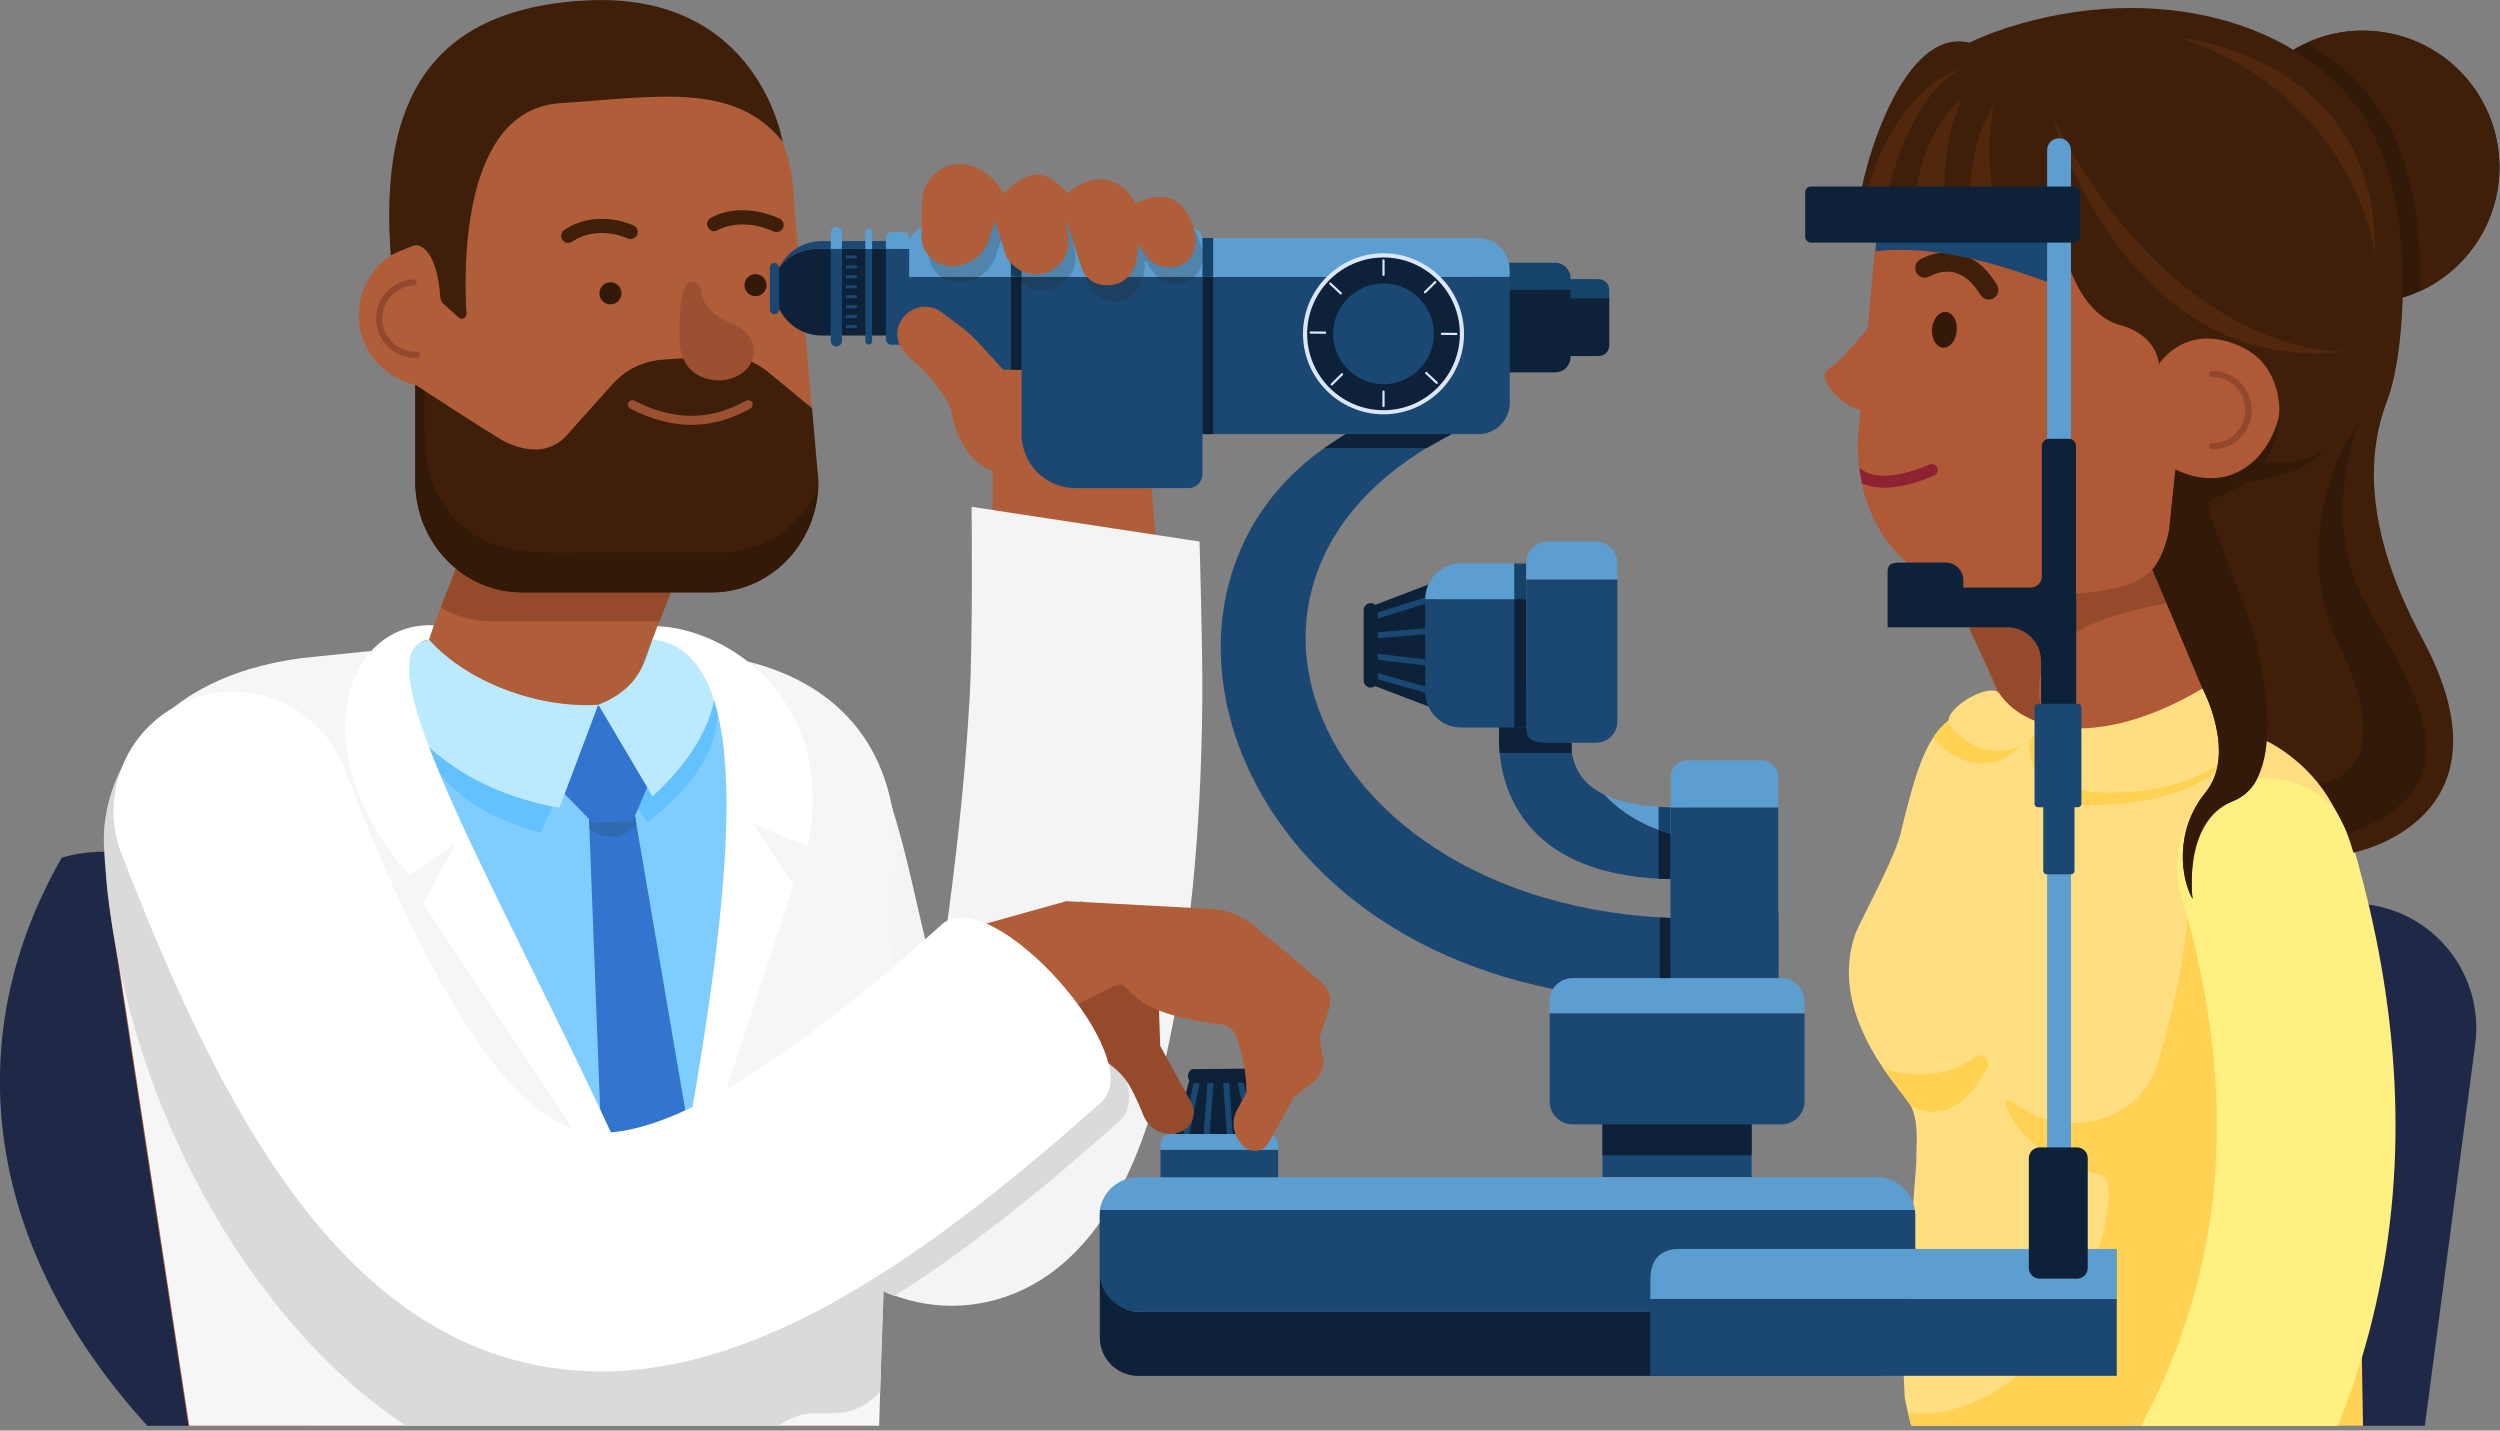 <svg width="367" height="210" viewBox="0 0 367 210" fill="none" xmlns="http://www.w3.org/2000/svg">
<rect x="0" y="0" width="367" height="210" fill="#808080" stroke="none"/>
<g clip-path="url(#clip0_530_1468)">
<path d="M319.05 209.31H355.97L363.36 153.32C364.68 143.34 357.69 134.17 347.73 132.8C347.69 132.8 347.65 132.79 347.61 132.78C346.94 132.69 346.27 132.64 345.62 132.63C343.77 132.59 341.97 132.82 340.26 133.31C334.63 134.9 329.99 139.14 327.98 144.78C327.56 145.97 327.25 147.23 327.08 148.54L325.38 161.4L321.19 193.14L319.06 209.31H319.05Z" fill="#1F2847"/>
<path d="M279.76 161.18C273.63 153.88 269.38 145.37 272.43 136.92C272.96 135.44 278.53 125.34 279.1 121.92C281.83 110.88 283.68 104.28 291.59 103.93L294.16 103.87C295.93 107.41 302.14 110.49 307.37 113.26C327.56 113.7 324.11 105.95 329.36 107.33C335.42 108.92 340.18 113.76 343.15 119.07L343.21 209.31H280.57C280.35 208.54 279.75 205.95 279.61 205.15L279.27 197.6L281.3 170.89C281.3 167.53 281.9 163.75 279.75 161.19L279.76 161.18Z" fill="#FFDE82"/>
<path d="M280.13 207.51C280.26 208.06 280.39 208.6 280.58 209.31H346.89L346.72 199.34L345.61 134.68L321.11 134.7C321.11 134.7 321 136.02 320.92 136.73C320.4 141.56 319.21 147.97 316.72 156.16C315.91 158.84 314.31 160.94 312.27 162.4C307.56 165.79 300.51 165.78 295.46 161.78C292.95 159.79 295.26 168.32 305.63 171.72C306.48 172 307.39 172.25 308.36 172.45C313.1 173.44 303.69 208.75 280.12 207.5L280.13 207.51Z" fill="#FFD253"/>
<path d="M311.59 73.06L285.81 83.8L301.86 122.35L327.95 111.48L311.59 73.06Z" fill="#AF5936"/>
<path d="M325.82 101.68C316.72 112.3 292.2 106.35 292.84 101.4L284.56 109.4L293.64 131.96L327.95 126.38L330.8 109.56L325.83 101.68H325.82Z" fill="#FFDE82"/>
<path d="M290.43 103.29C290.43 103.29 286.05 104.68 283.8 108.28C287.06 112.48 292.48 113.25 295.8 110.27L297.2 108.65C297.81 108.11 297.99 109 297.99 109C297.58 113.29 300.95 118.13 305.26 118.2C323.89 118.51 328 110.41 328 110.41L328.26 109.61L321.44 102.83C321.44 102.83 311.81 109.3 300.14 106.44C295.29 105.25 290.42 103.29 290.42 103.29H290.43Z" fill="#FFD253"/>
<path d="M314.3 209.31H343.22C344.54 206.03 345.71 202.7 346.72 199.34C352.95 178.61 353.3 156.39 347.72 132.8C347.25 130.79 346.73 128.77 346.17 126.74C345.89 125.71 345.59 124.68 345.29 123.65C344.97 122.57 344.53 121.57 343.98 120.65C343.69 120.16 343.37 119.7 343.03 119.27C341.37 117.16 339.1 115.61 336.56 114.83C334.47 114.19 332.21 114.06 329.95 114.54C329.62 114.61 329.3 114.69 328.97 114.79C324.95 115.98 321.92 118.93 320.49 122.55C319.85 124.18 319.52 125.94 319.57 127.74C319.6 128.86 319.78 129.99 320.11 131.11C320.47 132.31 320.8 133.51 321.12 134.7C321.5 136.1 321.85 137.49 322.18 138.87C322.78 141.39 323.3 143.88 323.73 146.35C324.64 151.49 325.18 156.5 325.37 161.4C325.8 172.48 324.4 183 321.18 193.14C321.11 193.38 321.03 193.62 320.95 193.86C319.22 199.14 317.01 204.29 314.3 209.32V209.31Z" fill="#FFF082"/>
<path d="M289.96 155.15C286.08 157.94 281.56 158.36 276.51 156.89L280.55 162.4C285.28 164.61 288.87 162.13 291.74 156.71C292.34 155.58 290.99 154.4 289.96 155.14V155.15Z" fill="#FFD253"/>
<path d="M292.83 101.4C290.52 100.94 284.83 104.6 286.28 106.48C289.54 110.68 294.87 111.36 298.2 108.38L299.6 106.76C300.21 106.22 300.39 107.11 300.39 107.11C299.98 111.4 303.35 116.12 307.66 116.31C317.78 116.74 324.78 114.05 330.4 108.52C330.61 108.31 330.71 108.01 330.66 107.72C330.2 105 326.98 101.16 323.84 100.94C323.66 100.93 323.49 100.98 323.33 101.07C309.29 109.41 297.98 108.07 293.58 101.89C293.39 101.63 293.14 101.46 292.82 101.4H292.83Z" fill="#FFDE82"/>
<path d="M326.4 49.76C324.6 49.4 322.82 49.53 321.19 50.06L321.92 42.56C323.07 29.62 313.52 18.2 300.58 17.05C295.89 16.63 291.41 17.63 287.53 19.67C281.24 22.99 276.57 29.1 275.32 36.51C275.22 37.13 275.13 37.75 275.07 38.38L274.19 48.25C272.86 49.81 269.51 53.68 269.2 53.6C269.2 53.6 267.44 54.6 267.89 55.59C268.89 57.81 270.67 59.5 272.97 60.1C273.02 60.11 273.08 60.12 273.13 60.14L272.84 63.34C272.66 65.32 270.58 86.33 297.2 89.4L302.49 89.87C310.67 90.6 317.89 84.56 318.62 76.38L319.34 68.94C320.25 69.44 321.24 69.81 322.31 70.03C327.9 71.15 333.35 67.53 334.47 61.93C335.59 56.34 331.97 50.89 326.37 49.77L326.4 49.76Z" fill="#AF5936"/>
<path d="M318.03 88.54C302.06 91.64 297.15 96.24 300.16 106.28C297.34 105.45 295.1 104.03 293.59 101.89L286.47 86.67C298.46 87.54 311.93 88.13 315.98 83.62L318.03 88.54Z" fill="#964A2C"/>
<path d="M283.24 68.19C283.68 68 284.2 68.21 284.39 68.65C284.58 69.09 284.37 69.61 283.93 69.8C281.13 71 278.7 71.6 276.64 71.6C275.42 71.6 274.32 71.39 273.35 70.96C273.19 70.23 273.07 69.48 272.97 68.72C274.66 70.01 277.6 70.59 283.24 68.19Z" fill="#8D2232"/>
<path d="M283.63 48.25C283.5 49.7 284.21 50.95 285.21 51.03C286.21 51.12 287.12 50.02 287.25 48.57C287.38 47.12 286.67 45.87 285.67 45.79C284.67 45.7 283.76 46.8 283.63 48.25Z" fill="#331908"/>
<path d="M291.94 43.97C291.46 43.97 290.99 43.72 290.72 43.28C289.62 41.45 288.32 40.35 286.87 40C284.97 39.55 283.34 40.53 283.33 40.54C282.67 40.96 281.79 40.76 281.37 40.1C280.95 39.44 281.15 38.56 281.81 38.14C281.92 38.07 284.44 36.5 287.53 37.24C289.75 37.77 291.65 39.31 293.16 41.82C293.56 42.49 293.35 43.37 292.67 43.77C292.44 43.91 292.19 43.97 291.94 43.97Z" fill="#3F1F09"/>
<path d="M324.76 65.97C324.5 65.97 324.3 65.76 324.3 65.51C324.3 65.26 324.51 65.05 324.76 65.05C327.44 65.05 329.61 62.87 329.61 60.2C329.61 57.53 327.43 55.35 324.76 55.35C324.5 55.35 324.3 55.14 324.3 54.89C324.3 54.64 324.51 54.43 324.76 54.43C327.95 54.43 330.54 57.02 330.54 60.21C330.54 63.4 327.95 65.99 324.76 65.99V65.97Z" fill="#93482E"/>
<path d="M366.37 29.146C368.912 18.375 362.241 7.581 351.469 5.039C340.697 2.496 329.904 9.168 327.361 19.94C324.819 30.711 331.49 41.505 342.262 44.047C353.034 46.59 363.827 39.918 366.37 29.146Z" fill="#331908"/>
<path d="M349.47 16.28C354.1 23.3 355.49 33.76 355.31 42.72C362.17 39.54 366.92 32.59 366.92 24.54C366.92 13.47 357.95 4.5 346.88 4.5C343.94 4.5 341.15 5.13 338.64 6.27C343.02 8.8 346.74 12.15 349.47 16.28Z" fill="#3F1F09"/>
<path d="M355.6 93.74C346.54 76.93 347.75 65.79 350.47 58.72C353.18 51.65 354.91 29.12 346.88 16.96C336.89 1.82 313.66 -2.83 292.69 4.75C291.43 5.21 290.25 5.71 289.15 6.26C279.16 3.85 273.95 24.89 273.95 24.89C272.56 29.91 272.75 33.77 272.75 33.77C272.75 33.77 282 35.41 285.16 35.15C288.32 34.89 289.41 29.51 292.69 29.7C292.69 29.7 295.62 39.54 303.72 38.98C303.72 38.98 305.76 46.24 311.26 47.73C316.75 49.22 316.94 53.45 316.94 53.45C316.94 53.45 320.78 47.25 328.74 50.78C335.3 53.62 334.59 60.97 334.59 60.97C334.59 60.97 334.04 68.44 326.22 70.07C326.22 70.07 322.72 70.86 319.36 68.94L318.43 77.88C318.43 77.88 317.8 81.48 315.98 83.63L323.34 101.08C323.34 101.08 328.44 110.63 323.76 116.36C319.09 122.1 320.22 129.08 321.87 131.97C321.87 131.97 320.4 120.75 327.63 117.68C332.98 115.41 331.97 110.55 331.81 108.37C331.81 108.37 341.79 111.99 345.48 125.17C345.48 125.17 369.99 120.45 355.59 93.75L355.6 93.74Z" fill="#3F1F09"/>
<path d="M346.32 61.99C346.32 61.99 340.57 75.75 346.89 87.76C353.21 99.77 365.22 115.03 344.69 122.35C344.69 122.35 341.83 116.65 340.38 115.07C340.38 115.07 353.02 114.3 343.17 94.3C336.93 81.64 342.41 66.67 346.33 61.99H346.32Z" fill="#331908"/>
<path d="M301.27 17.11C301.27 17.11 312.03 55.52 344.49 51.6C344.49 51.6 320.11 53.43 301.27 17.11Z" fill="#51280D"/>
<path d="M319.85 5.49C319.85 5.49 349.41 8.27 348.65 37.69C348.65 37.69 346.25 14.33 319.85 5.49Z" fill="#51280D"/>
<path d="M287.96 10.07C287.96 10.07 276.64 12.53 272.76 33.75L275.84 34.25C275.84 34.25 278.59 14.76 287.97 10.07H287.96Z" fill="#51280D"/>
<path d="M287.96 14.53C287.96 14.53 280.57 19.83 280.77 34.91L283.61 35.14C283.61 35.14 285.69 35.51 286.78 34.49C286.78 34.49 283.18 26.01 287.95 14.53H287.96Z" fill="#51280D"/>
<path d="M292.69 29.68C292.69 29.68 291.27 22.34 292.69 15.52C292.69 15.52 288.68 20.57 289.19 31.85C289.19 31.85 289.93 30.91 290.92 30.17C291.7 29.59 292.69 29.68 292.69 29.68Z" fill="#51280D"/>
<path d="M341.44 65.97C341.44 65.97 337.31 68.84 332.41 67.78C333.68 65.91 334.64 63.44 334.73 60.19C334.73 60.19 333.88 67.39 327.37 69.79C327.37 69.79 323.93 71.16 319.36 68.93L318.43 77.87C318.43 77.87 317.8 81.47 315.98 83.62L323.34 101.07C323.34 101.07 328.44 110.62 323.76 116.35C319.09 122.09 320.22 129.07 321.87 131.96C321.87 131.96 320.24 120.32 327.63 117.67C337.15 114.25 330.78 92.57 330.78 92.57C330.78 92.57 330.81 92.61 330.86 92.68L324.34 75.37C324.18 74.9 323.88 73.57 325.33 73.06C326.09 72.79 327.88 72.11 329.69 70.67C329.69 70.67 337.35 70.42 341.42 65.97H341.44Z" fill="#331908"/>
<path d="M21.63 209.31H45.33L43.66 196.67L36.28 140.74C34.96 130.72 25.76 123.67 15.74 124.99C15.72 124.99 15.7 124.99 15.67 124.99C15.61 124.99 15.59 125.09 15.53 125.1C15.53 125.1 15.48 125.02 15.47 125.02C15.44 125.02 15.41 125.03 15.38 125.03C13.02 125.03 10.93 125.34 9.06 125.92C-6.52 153.12 -1.84 183.56 21.62 209.29L21.63 209.31Z" fill="#1F2847"/>
<path d="M172.64 37.18C172.87 50.55 173.69 61.32 168.76 68.09L170.37 86.94L145.71 77.44V65.18C138.08 55.35 135.99 45.38 138.41 35.3C150.2 27.29 161.52 30.1 172.64 37.16V37.18Z" fill="#B05E39"/>
<path d="M139.72 191.69C140.58 191.69 141.44 191.64 142.3 191.55C148.31 190.9 156.86 187.72 163.5 176.31C166.97 170.34 169.65 162.63 171.68 152.75C174.57 138.72 176.31 123.12 176.5 102.89C176.57 95.72 176.09 79.5 176.09 79.5L142.63 74.4C142.63 74.4 142.84 93.75 142.33 102.67C141.58 115.8 140.14 127.59 138.86 136.9C138.47 139.71 138.06 142.19 137.64 144.37C134.68 136.63 131.73 111.62 124.15 106.02L93.67 113.61C97.6 135.7 102.74 153.43 108.97 166.32C112.46 173.55 116.2 179.06 120.39 183.16C126.07 188.72 132.85 191.69 139.73 191.69H139.72Z" fill="#F4F4F4"/>
<path d="M163.33 153.79H161.94C163.34 157.16 163.51 160.11 161.65 161.77C149.74 172.44 139.13 180.74 129.52 186.89V189.49C130 189.72 130.63 190 131.29 190.25C141.16 184.05 152.08 175.55 164.39 164.52C166.73 162.42 165.84 158.25 163.32 153.8L163.33 153.79Z" fill="#DADADA"/>
<path d="M110.22 97.46C110.13 97.42 103.5 97.4 94.38 97.38L106.96 65.23L78.43 54.07L61.49 97.38C50.26 97.39 41.44 97.42 41.12 97.46C41.12 97.46 41.12 97.46 41.11 97.46C34.05 98.34 27.85 101.84 23.32 106.96C19.02 111.82 16.23 118.13 15.68 125C15.58 126.25 15.55 127.51 15.6 128.8C15.65 129.98 15.76 131.17 15.94 132.36L27.66 209.31H128.33L129.73 126.31C129.17 105.15 110.22 97.46 110.22 97.46Z" fill="#B05E39"/>
<path d="M101.69 209.31H98.53C95.05 202.79 89.71 192.68 83.67 181.14C65.25 145.96 40.26 97.55 41.1 97.46C41.1 97.46 41.1 97.46 41.11 97.46C42.08 97.39 43.01 97.32 43.91 97.25C48.02 96.93 51.31 96.58 53.92 96.25C54.18 96.22 54.43 96.18 54.68 96.15C55.68 96.02 56.58 95.89 57.37 95.76C58.81 95.53 59.93 95.32 60.78 95.14C61.58 94.97 62.14 94.82 62.52 94.72C62.96 94.59 63.14 94.52 63.14 94.52C64.1 95.42 65.13 96.27 66.24 97.06C72.05 101.21 79.7 103.69 87.44 103.78C87.55 103.78 87.65 103.78 87.76 103.78C87.8 103.78 87.84 103.78 87.87 103.78H87.99C88.09 103.73 88.19 103.67 88.29 103.61C90.49 102.39 92.29 100.98 93.57 99.4C94.24 98.58 94.77 97.71 95.14 96.81C95.53 95.86 95.75 94.87 95.78 93.84C95.79 93.83 95.91 93.84 96.12 93.89C96.48 93.97 97.12 94.13 97.95 94.35C99.35 94.72 101.28 95.27 103.31 95.87C103.31 95.87 103.31 95.87 103.32 95.87C103.42 95.9 103.52 95.93 103.62 95.96H103.64C104.51 96.22 105.4 96.49 106.27 96.76C107.41 97.11 108.51 97.46 109.5 97.78C110.16 98 110.77 98.2 111.31 98.39C111.62 98.5 111.9 98.6 112.15 98.7C112.15 98.7 112.15 98.7 112.16 98.7C112.78 98.94 113.24 99.13 113.46 99.27C113.48 99.28 113.5 99.29 113.51 99.3C113.51 99.3 113.47 99.73 113.38 100.54C113.09 103.41 112.3 111.07 111.29 121.18C111.27 121.43 111.24 121.68 111.22 121.93C110.23 131.8 109.02 143.9 107.84 156.12C107.28 161.89 106.72 167.68 106.19 173.28C104.8 187.98 103.6 201.32 103.03 209.3H101.67L101.69 209.31Z" fill="#7FCDFE"/>
<path d="M103.32 95.88C107.1 104.33 106.22 112.11 95 120.71L86.14 106.95L79.4 122.24C62.45 117.65 60.45 108.08 59.24 95.53L60.96 95.26C68.57 100.9 76.78 104.72 86.13 105.12L99.22 98.21L103.32 95.88Z" fill="#63C1FF"/>
<path d="M99.08 185.7C98.99 184.99 98.89 184.28 98.8 183.56C98.8 183.5 98.78 183.44 98.78 183.37C98.73 183.01 98.68 182.64 98.64 182.28C98.57 181.7 98.49 181.12 98.41 180.54C98.29 179.64 98.18 178.73 98.06 177.82C95.07 154.86 91.64 128.5 89.73 114.11C89.48 112.22 89.26 110.54 89.06 109.09C88.81 107.2 88.61 105.73 88.47 104.74C88.43 104.43 88.39 104.17 88.36 103.96C88.34 103.83 88.32 103.72 88.31 103.63C88.28 103.46 88.27 103.36 88.26 103.33L87.84 103.46L87.42 103.57C87.42 103.57 87.44 103.68 87.46 103.79C87.48 103.93 87.51 104.13 87.55 104.39C87.56 104.48 87.58 104.58 87.59 104.68C87.71 105.56 87.9 106.93 88.14 108.72C88.26 109.62 88.39 110.61 88.54 111.71C90.36 125.4 94.07 153.87 97.24 178.2C97.42 179.58 97.6 180.96 97.77 182.31C97.81 182.64 97.86 182.97 97.9 183.3C97.9 183.3 97.9 183.35 97.91 183.38C98 184.08 98.09 184.78 98.18 185.47C98.2 185.62 98.22 185.76 98.24 185.91C98.3 186.35 98.36 186.8 98.41 187.24C98.75 189.85 99.08 192.37 99.39 194.78C100.11 200.32 100.75 205.28 101.28 209.3H102.16C101.35 203.07 100.28 194.83 99.09 185.69L99.08 185.7Z" fill="#63C1FF"/>
<path d="M95.91 93.53C94.62 96.76 94.3 100.91 87.83 103.46L95.79 116.92C103.77 109.6 106 102.61 105.02 96.42L95.91 93.53Z" fill="#BBEAFE"/>
<path d="M87.83 103.46L82.13 118.59C67.09 115.95 57.82 106.95 53.94 96.37L62.98 93.91C68.72 100.23 78.81 103.99 87.83 103.47V103.46Z" fill="#BBEAFE"/>
<path d="M86.42 118.9L88.81 181.46L99.8 201.97L103.53 180.13L93.03 118.7L86.42 118.9Z" fill="#3374CE"/>
<path d="M93.03 118.7L86.48 119.62L86.54 121.73L87.59 122.3C89.25 123.2 91.41 122.95 92.73 121.69L93.43 121.02L93.03 118.69V118.7Z" fill="#306BB2"/>
<path d="M87.83 103.46L82.9 116.55L86.98 120.77L92.89 120.53L95 115.58L87.83 103.46Z" fill="#3374CE"/>
<path d="M109.83 97.15C108.65 96.86 107.45 96.62 106.24 96.43C106.25 96.54 106.27 96.66 106.28 96.77C106.29 96.87 106.3 96.98 106.32 97.08C109.36 123.36 106.75 149.98 100.06 176.82C99.61 178.64 99.14 180.45 98.65 182.27C98.56 182.63 98.46 182.98 98.36 183.34C98.33 183.34 98.31 183.32 98.31 183.32C98.31 183.32 65.27 121.98 59.67 105.69C58.08 101.05 57.37 95.31 57.37 95.26L54.53 95.55L44.36 96.6C32.97 98.09 24.92 102.68 20.26 109.38C18.04 112.57 16.59 116.25 15.92 120.29C15.58 122.36 15.43 125.73 15.63 127.82C16.24 134.2 18.36 147.43 18.36 147.44L27.78 209.3H129.06L129.21 204.29L130.69 154.75L131.56 125.65C131.66 108.62 121.81 100.1 109.84 97.13L109.83 97.15Z" fill="#F6F6F6"/>
<path d="M97.63 183.39C97.63 183.75 97.64 184.12 97.65 184.48C97.65 184.48 97.65 184.53 97.65 184.55C97.65 185.09 97.67 185.63 97.68 186.17C97.68 186.42 97.69 186.67 97.7 186.91C97.89 195.1 98.34 202.56 99.05 209.31H100.46C99.98 204.8 99.63 199.96 99.38 194.79C99.31 193.3 99.25 191.79 99.2 190.25C99.2 190.14 99.2 190.04 99.19 189.93C99.17 189.41 99.16 188.89 99.14 188.37C99.14 188.34 99.14 188.3 99.14 188.27C99.12 187.42 99.1 186.57 99.08 185.71C99.06 184.94 99.05 184.16 99.04 183.38H98.86H98.77H98.33H97.89H97.87H97.63V183.39Z" fill="#DADADA"/>
<path d="M95.79 93.86C113.87 96.02 105.98 141.13 96.51 190.48L116.48 129.98L110.49 120.83C110.49 120.83 114.72 122.83 118.59 124.17C122.94 102.2 106.23 92.22 96.51 91.93L95.79 93.86Z" fill="white"/>
<path d="M63.68 91.78L62.99 93.9C50.03 95.6 83.27 146.84 99.23 188.5L62.14 132.64L66.89 123.79L60.15 128.54C44.31 110.67 50.4 91.21 63.68 91.79V91.78Z" fill="white"/>
<path d="M70.93 73.25H103.82L96.83 91.19H72.17C69.46 91.19 66.91 90.47 64.69 89.2L70.93 73.25Z" fill="#964A2C"/>
<path d="M52.67 46.24C52.67 41.2 56.23 36.99 60.97 35.99V30.47C60.97 15.71 72.42 3.75 86.55 3.75H91.04C105.17 3.75 116.62 15.71 116.62 30.47L119.2 59.93C119.2 59.93 121.14 86.35 95.78 86.35C65.8 86.35 63.79 68.41 63.79 68.41L60.96 56.5C56.22 55.49 52.66 51.29 52.66 46.25L52.67 46.24Z" fill="#B05E39"/>
<path d="M60.71 41C60.97 40.99 61.18 41.19 61.19 41.44C61.2 41.7 61 41.91 60.75 41.92C58.08 42.05 56 44.32 56.13 47C56.26 49.67 58.53 51.75 61.21 51.62C61.47 51.61 61.68 51.81 61.69 52.06C61.7 52.31 61.5 52.53 61.25 52.54C58.07 52.69 55.36 50.22 55.21 47.04C55.06 43.86 57.53 41.15 60.71 41Z" fill="#93482E"/>
<path d="M60.97 56.5V70.65C60.97 79.66 67.96 86.96 76.59 86.96H104.53C112.89 86.96 119.71 80.11 120.13 71.49C120.15 71.03 120.15 70.93 120.15 70.65L119.21 59.93L112.81 54.65C111.88 53.89 110.84 53.29 109.74 52.88C108.32 52.35 106.8 52.13 105.27 52.24L97.17 52.81C96.87 52.83 96.57 52.86 96.28 52.91C93.85 53.29 91.62 54.49 89.97 56.34L88.47 58.01L82.99 64.13C79.13 68.07 73.52 64.5 73.4 64.43C69.66 62.16 66.02 59.72 62.33 57.37L60.98 56.51L60.97 56.5Z" fill="#3F1F09"/>
<path d="M62.32 57.36C62.32 63.96 61.74 70.73 66.56 75.98C71.98 81.88 79.28 81.11 86.47 81.11H105.88C112.22 81.11 117.68 77.16 120.12 71.48C119.7 80.1 112.88 86.95 104.52 86.95H76.58C67.95 86.95 60.96 79.65 60.96 70.64V56.49L62.31 57.35L62.32 57.36Z" fill="#331908"/>
<path d="M60.97 35.99C60.97 35.99 64.04 35.58 64.65 43.68C64.68 44.04 64.85 44.38 65.12 44.63L67.35 46.61C67.8 47.01 68.51 46.67 68.48 46.06C68.08 39.55 67.67 16.11 82.22 15.15C96.48 14.21 107.76 11.97 114.88 20.77C114.88 20.77 111.39 -1.32 85.95 0.07C60.52 1.46 55.97 18.11 57.36 37.51C58.7 36.76 60.97 35.99 60.97 35.99Z" fill="#3F1F09"/>
<path d="M109.29 41.86C109.29 42.75 110.01 43.48 110.91 43.48C111.81 43.48 112.53 42.76 112.53 41.86C112.53 40.96 111.81 40.24 110.91 40.24C110.01 40.24 109.29 40.96 109.29 41.86Z" fill="#331908"/>
<path d="M89.61 44.68C90.505 44.68 91.23 43.955 91.23 43.06C91.23 42.165 90.505 41.44 89.61 41.44C88.715 41.44 87.99 42.165 87.99 43.06C87.99 43.955 88.715 44.68 89.61 44.68Z" fill="#331908"/>
<path d="M101.5 62.37C104.43 62.37 107.3 61.57 110.15 59.97C110.47 59.79 110.58 59.39 110.4 59.08C110.22 58.76 109.82 58.65 109.51 58.83C104.23 61.79 98.87 61.78 93.13 58.82C92.81 58.65 92.41 58.78 92.25 59.1C92.08 59.42 92.21 59.82 92.53 59.98C95.61 61.57 98.59 62.37 101.51 62.37H101.5Z" fill="#9B5032"/>
<path d="M100.59 42.04C101.05 41.25 101.63 41.29 102.11 41.52C102.58 41.75 102.89 42.22 102.92 42.73C103.1 45.49 106.42 47.07 107.42 47.49C107.52 47.52 107.61 47.56 107.71 47.6C109.54 48.37 110.77 49.97 110.67 51.76C110.54 54.16 108.08 55.99 105.16 55.83C102.95 55.71 101.11 54.49 100.41 52.86C99.26 51.3 99.68 43.61 100.59 42.04Z" fill="#9B5032"/>
<path d="M114.01 34.08C113.87 34.08 113.72 34.05 113.58 33.99C108.7 31.78 105.44 33.76 105.4 33.78C104.91 34.09 104.27 33.94 103.96 33.45C103.65 32.96 103.8 32.32 104.29 32.01C104.46 31.9 108.54 29.42 114.43 32.09C114.95 32.33 115.19 32.94 114.95 33.47C114.78 33.85 114.4 34.08 114 34.08H114.01Z" fill="#3F1F09"/>
<path d="M83.42 35.66C83.11 35.66 82.8 35.52 82.6 35.26C82.25 34.81 82.33 34.16 82.78 33.8C82.95 33.67 86.95 30.61 92.98 33.08C93.51 33.3 93.77 33.91 93.55 34.44C93.33 34.97 92.72 35.23 92.19 35.01C87.33 33.01 84.2 35.34 84.07 35.44C83.88 35.58 83.66 35.65 83.43 35.65L83.42 35.66Z" fill="#3F1F09"/>
<path d="M185.79 167.45L183.25 158.58C183.36 158.4 183.42 158.17 183.42 157.91C183.42 157.34 183.08 156.88 182.67 156.88L175.14 156.95C174.73 156.95 174.41 157.42 174.41 157.99C174.41 158.23 174.47 158.45 174.58 158.63L172.19 167.57L185.78 167.45H185.79Z" fill="#0D2139"/>
<path d="M175.2 159.02L173.53 167.46L174.39 167.63L176.1 159.01L175.2 159.02Z" fill="#1B4872"/>
<path d="M177.27 159L176.61 167.48L177.48 167.55L178.15 158.99L177.27 159Z" fill="#1B4872"/>
<path d="M179.57 158.98L180.14 167.27L181.01 167.21L180.45 158.97L179.57 158.98Z" fill="#1B4872"/>
<path d="M182.56 158.95L181.66 158.96L183.5 166.7L184.35 166.5L182.56 158.95Z" fill="#1B4872"/>
<path d="M235.24 172.81H257.14V164.02H235.24V172.81Z" fill="#1B4872"/>
<path d="M173.62 166.02C173.46 166.11 173.28 166.19 173.09 166.25C170.93 166.98 168.6 165.75 167.8 163.62C167.31 162.33 166.69 161.03 166.01 159.72C165.32 158.4 164.29 157.3 163.1 156.39C160.05 154.05 157.98 148.97 156.46 140.72L158.68 132.29L169.74 136.72L170.32 153.54L174.85 161.81C175.67 163.31 175.12 165.2 173.62 166.02Z" fill="#964A2C"/>
<path d="M228.04 40.98H234.67C235.53 40.98 236.23 41.68 236.23 42.54V43.77H229.97C229.11 43.77 228.41 44.47 228.41 45.33V52.27H228.04C227.18 52.27 226.48 51.57 226.48 50.71V42.55C226.48 41.69 227.18 40.99 228.04 40.99V40.98Z" fill="#144268"/>
<path d="M229.98 43.77H236.24V50.71C236.24 51.57 235.54 52.27 234.68 52.27H228.42V45.33C228.42 44.47 229.12 43.77 229.98 43.77Z" fill="#0D2139"/>
<path d="M221.48 99.39L230.56 102.67C230.55 103.69 230.59 104.76 230.72 105.87C230.39 108.24 230.37 111.57 232.18 114.02C233.02 115.16 234.21 116.03 235.58 116.69C238.59 119.92 242.8 122.07 248.17 123.12L248.39 129.02C247.64 129.05 246.9 129.06 246.17 129.06C235.53 129.06 227.96 126.07 223.66 120.17C217.24 111.34 221.3 99.88 221.48 99.39Z" fill="#1B4872"/>
<path d="M230.72 105.86C230.59 104.76 230.55 103.69 230.56 102.66L231.36 102.95C231.36 102.95 230.95 104.17 230.72 105.86Z" fill="#3374CE"/>
<path d="M235.58 116.68C239.12 118.38 244 118.66 248 118.51L248.17 123.11C242.8 122.06 238.6 119.91 235.58 116.68Z" fill="#5C9ED0"/>
<path d="M230.7 106.01H220.08C220.08 106.01 220.05 108.02 220.05 108.44C220.05 109.42 220.16 110.53 220.16 110.53H230.74L230.69 106.01H230.7Z" fill="#0D2139"/>
<path d="M131.38 36.54H119.86C117.7 36.54 115.76 37.55 114.48 39.11C115.64 36.9 117.96 35.39 120.62 35.39H131.39V36.54H131.38Z" fill="#1B4872"/>
<path d="M133.46 49.26H120.62C116.81 49.26 113.69 46.14 113.69 42.33C113.69 41.17 113.98 40.08 114.49 39.12C115.76 37.55 117.7 36.55 119.87 36.55H133.47V49.27L133.46 49.26Z" fill="#0D2139"/>
<path d="M218.87 38.58H228.32C229.54 38.58 230.55 39.58 230.55 40.81V42.56H221.63C220.41 42.56 219.4 43.56 219.4 44.79V54.68H218.87C217.65 54.68 216.64 53.68 216.64 52.45V40.81C216.64 39.59 217.64 38.58 218.87 38.58Z" fill="#144268"/>
<path d="M221.63 42.55H230.55V52.44C230.55 53.66 229.55 54.67 228.32 54.67H219.4V44.78C219.4 43.56 220.4 42.55 221.63 42.55Z" fill="#0D2139"/>
<path d="M221.64 40.64V59.12C221.64 61.66 219.57 63.73 217.03 63.73H177.25C177 63.73 176.76 63.7 176.52 63.67V40.65H221.64V40.64Z" fill="#1B4872"/>
<path d="M149.97 54.28H142.74C136.22 54.28 130.88 48.95 130.88 42.43C130.88 41.83 130.93 41.23 131.01 40.65H149.96V54.29L149.97 54.28Z" fill="#1B4872"/>
<path d="M172.64 40.64H149.97V63.77C149.97 68.11 153.52 71.66 157.86 71.66H174.47C175.6 71.66 176.52 70.74 176.52 69.61V40.64H172.64Z" fill="#1B4872"/>
<path d="M142.74 30.57H155.75C158.62 30.57 161.27 31.61 163.32 33.32H174.46C175.46 33.32 176.51 34.07 176.51 35.01C176.76 34.97 176.97 34.94 177.23 34.94H217.01C219.55 34.94 221.62 37.01 221.62 39.55V40.64H131C131.87 34.96 136.8 30.57 142.72 30.57H142.74Z" fill="#5C9ED0"/>
<path d="M130.85 34.05H132.66C133.1 34.05 133.46 34.41 133.46 34.85V36.54H130.05V34.85C130.05 34.41 130.41 34.05 130.85 34.05Z" fill="#5C9ED0"/>
<path d="M133.46 49.8C133.46 50.24 133.1 50.6 132.66 50.6H130.85C130.41 50.6 130.05 50.24 130.05 49.8V36.54H133.46V49.8Z" fill="#1B4872"/>
<path d="M210.78 85.39L201.89 88.78C201.71 88.63 201.48 88.54 201.22 88.54C200.65 88.54 200.19 89 200.19 89.55V99.93C200.19 100.49 200.66 100.94 201.22 100.94C201.46 100.94 201.68 100.86 201.86 100.72L210.78 104.12V85.39Z" fill="#0D2139"/>
<path d="M202.26 90.81L210.05 88.36L209.79 87.53L202.26 89.9V90.81Z" fill="#1B4872"/>
<path d="M202.26 93.69L210.57 93.01L210.5 92.13L202.26 92.81V93.69Z" fill="#1B4872"/>
<path d="M202.26 95.97V96.85L210.72 97.87L210.83 97L202.26 95.97Z" fill="#1B4872"/>
<path d="M202.26 98.8V99.72L210.65 102.11L210.9 101.27L202.26 98.8Z" fill="#1B4872"/>
<path d="M213.99 63.29C168.3 85.47 197.07 142.18 261.1 134.04V145.98C183.09 156.02 157.72 85.47 198.42 63.29H213.99Z" fill="#1B4872"/>
<path d="M264.9 148.74V161.67C264.9 163.54 263.38 165.06 261.51 165.06H230.88C229.01 165.06 227.49 163.54 227.49 161.67V148.75H264.84C264.84 148.75 264.88 148.75 264.91 148.75L264.9 148.74Z" fill="#1B4872"/>
<path d="M230.87 143.58H261.5C263.37 143.58 264.89 145.1 264.89 146.97V148.74C264.89 148.74 264.85 148.74 264.82 148.74H227.47V146.97C227.47 145.1 228.99 143.58 230.86 143.58H230.87Z" fill="#5C9ED0"/>
<path d="M187.62 168.78V174.57C187.62 175.41 186.92 176.09 186.05 176.09H171.92C171.06 176.09 170.36 175.41 170.36 174.57V168.78H187.59C187.59 168.78 187.61 168.78 187.62 168.78Z" fill="#1B4872"/>
<path d="M171.92 166.47H186.05C186.91 166.47 187.62 167.15 187.62 167.99V168.78C187.62 168.78 187.6 168.78 187.59 168.78H170.36V167.99C170.36 167.15 171.06 166.47 171.92 166.47Z" fill="#5C9ED0"/>
<path d="M125.79 36.04H124.15V36.48H125.79V36.04Z" fill="#1B4872"/>
<path d="M125.79 37.5H124.15V37.94H125.79V37.5Z" fill="#1B4872"/>
<path d="M125.79 38.96H124.15V39.4H125.79V38.96Z" fill="#1B4872"/>
<path d="M125.79 40.42H124.15V40.86H125.79V40.42Z" fill="#1B4872"/>
<path d="M125.79 41.88H124.15V42.32H125.79V41.88Z" fill="#1B4872"/>
<path d="M125.79 43.34H124.15V43.78H125.79V43.34Z" fill="#1B4872"/>
<path d="M125.79 44.8H124.15V45.24H125.79V44.8Z" fill="#1B4872"/>
<path d="M125.79 46.26H124.15V46.7H125.79V46.26Z" fill="#1B4872"/>
<path d="M125.79 47.72H124.15V48.16H125.79V47.72Z" fill="#1B4872"/>
<path d="M113.7 46.12C114.08 46.12 114.38 45.81 114.38 45.44V39.27C114.38 38.89 114.07 38.59 113.7 38.59C113.32 38.59 113.02 38.9 113.02 39.27V45.44C113.02 45.82 113.33 46.12 113.7 46.12Z" fill="#1B4872"/>
<path d="M203.1 60.82C209.6 60.82 214.92 55.5 214.92 49C214.92 42.5 209.6 37.18 203.1 37.18C196.6 37.18 191.28 42.5 191.28 49C191.28 55.5 196.6 60.82 203.1 60.82Z" fill="#DCE6FF"/>
<path d="M203.1 60.22C209.27 60.22 214.31 55.17 214.31 49.01C214.31 42.84 209.26 37.8 203.1 37.8C196.93 37.8 191.89 42.85 191.89 49.01C191.89 55.18 196.94 60.22 203.1 60.22Z" fill="#0D2139"/>
<path d="M203.1 56.4C207.17 56.4 210.5 53.07 210.5 49C210.5 44.93 207.17 41.6 203.1 41.6C199.03 41.6 195.7 44.93 195.7 49C195.7 53.07 199.03 56.4 203.1 56.4Z" fill="#1B4872"/>
<path d="M203.1 38.06C203.01 38.06 202.94 38.13 202.94 38.22V40.34C202.94 40.43 203.01 40.5 203.1 40.5C203.19 40.5 203.26 40.43 203.26 40.34V38.22C203.26 38.13 203.19 38.06 203.1 38.06Z" fill="#DCE6FF"/>
<path d="M203.1 57.32C203.01 57.32 202.94 57.39 202.94 57.48V59.6C202.94 59.69 203.01 59.76 203.1 59.76C203.19 59.76 203.26 59.69 203.26 59.6V57.48C203.26 57.39 203.19 57.32 203.1 57.32Z" fill="#DCE6FF"/>
<path d="M194.53 48.67L192.41 48.65C192.32 48.65 192.25 48.72 192.25 48.81C192.25 48.9 192.32 48.97 192.41 48.98L194.53 49C194.62 49 194.69 48.93 194.69 48.84C194.69 48.75 194.62 48.68 194.53 48.67Z" fill="#DCE6FF"/>
<path d="M213.79 48.86L211.67 48.84C211.58 48.84 211.51 48.91 211.51 49C211.51 49.09 211.58 49.16 211.67 49.17L213.79 49.19C213.88 49.19 213.95 49.12 213.95 49.03C213.95 48.94 213.88 48.87 213.79 48.86Z" fill="#DCE6FF"/>
<path d="M196.83 43.24C196.83 43.24 196.92 43.22 196.95 43.19C197.01 43.12 197.01 43.02 196.95 42.96L195.4 41.51C195.33 41.45 195.23 41.45 195.17 41.51C195.11 41.58 195.11 41.68 195.17 41.74L196.72 43.19C196.72 43.19 196.79 43.23 196.83 43.23V43.24Z" fill="#DCE6FF"/>
<path d="M209.48 54.64C209.41 54.58 209.31 54.58 209.25 54.64C209.19 54.71 209.19 54.81 209.25 54.87L210.8 56.32C210.8 56.32 210.87 56.36 210.91 56.36C210.95 56.36 211 56.34 211.03 56.31C211.09 56.24 211.09 56.14 211.03 56.08L209.48 54.63V54.64Z" fill="#DCE6FF"/>
<path d="M196.89 54.83L195.38 56.32C195.32 56.38 195.32 56.49 195.38 56.55C195.41 56.58 195.45 56.6 195.5 56.6C195.55 56.6 195.58 56.58 195.62 56.55L197.13 55.06C197.19 55 197.2 54.89 197.13 54.83C197.07 54.77 196.96 54.76 196.9 54.83H196.89Z" fill="#DCE6FF"/>
<path d="M210.81 41.52C210.87 41.46 210.88 41.35 210.81 41.29C210.75 41.23 210.64 41.22 210.58 41.29L209.07 42.78C209.01 42.84 209 42.95 209.07 43.01C209.1 43.04 209.14 43.06 209.19 43.06C209.24 43.06 209.27 43.04 209.31 43.01L210.82 41.52H210.81Z" fill="#DCE6FF"/>
<path d="M127.03 34.03C127.03 33.75 127.26 33.53 127.53 33.53C127.8 33.53 128.03 33.76 128.03 34.03V36.55H127.03V34.03Z" fill="#5C9ED0"/>
<path d="M121.96 34.14C121.96 33.69 122.33 33.32 122.78 33.32C123.23 33.32 123.6 33.69 123.6 34.14V36.54H121.96V34.14Z" fill="#5C9ED0"/>
<path d="M127.53 50.6C127.25 50.6 127.03 50.37 127.03 50.1V36.55H128.03V50.1C128.03 50.38 127.8 50.6 127.53 50.6Z" fill="#1B4872"/>
<path d="M122.78 50.86C122.33 50.86 121.96 50.49 121.96 50.04V36.54H123.6V50.04C123.6 50.49 123.23 50.86 122.78 50.86Z" fill="#1B4872"/>
<path d="M176.52 63.73H178.09V40.64H176.52V63.73Z" fill="#0D2139"/>
<path d="M243.66 143.58H245.23V134.76L243.66 134.68V143.58Z" fill="#0D2139"/>
<path d="M178.09 34.94H176.52V40.64H178.09V34.94Z" fill="#144268"/>
<path d="M148.4 54.28H149.97V40.64H148.4V54.28Z" fill="#0D2139"/>
<path d="M149.96 32.36H148.39V40.63H149.96V32.36Z" fill="#144268"/>
<path d="M194.4 65.78H209.4L213.07 63.73H197.52L194.4 65.78Z" fill="#0D2139"/>
<path d="M224.05 105.9C224.05 106.21 224.1 106.51 224.18 106.8H214.47C211.58 106.8 209.22 104.44 209.22 101.55V87.97C209.22 87.97 209.22 87.96 209.22 87.95H224.05V105.91V105.9Z" fill="#1B4872"/>
<path d="M224.05 87.95H222.3V106.81H224.05V87.95Z" fill="#0D2139"/>
<path d="M243.48 128.99L245.23 129.06V122.41L243.48 121.81V128.99Z" fill="#0D2139"/>
<path d="M222.56 87.95H209.22C209.23 85.07 211.59 82.72 214.47 82.72H222.3V87.93H222.56C222.56 87.93 222.56 87.94 222.56 87.95Z" fill="#5C9ED0"/>
<path d="M224.05 82.72H222.3V87.95H224.05V82.72Z" fill="#144268"/>
<path d="M243.48 121.81L245.23 122.41V118.51L243.48 118.46V121.81Z" fill="#144268"/>
<path d="M261.05 140.81C261.05 142.16 259.95 143.26 258.6 143.26H247.68C246.33 143.26 245.23 142.16 245.23 140.81V118.51H261.04V140.81H261.05Z" fill="#1B4872"/>
<path d="M247.68 111.62H258.6C259.95 111.62 261.05 112.72 261.05 114.07V118.52H245.24V114.07C245.24 112.72 246.34 111.62 247.69 111.62H247.68Z" fill="#5C9ED0"/>
<path d="M235.24 169.58H257.14V165.05H235.24V169.58Z" fill="#0D2139"/>
<path d="M227.19 79.5H234.29C236.02 79.5 237.43 80.91 237.43 82.64V85.09H224.05V82.64C224.05 80.91 225.46 79.5 227.19 79.5Z" fill="#5C9ED0"/>
<path d="M224.05 85.09H237.43V105.9C237.43 107.63 236.02 109.04 234.29 109.04H227.19C223.87 109.04 224.05 107.74 224.05 105.9V85.09Z" fill="#1B4872"/>
<path d="M161.46 177.64C161.85 174.91 164.26 172.82 167.1 172.82H275.53C278.43 172.82 280.82 175.01 281.13 177.83C280.67 177.71 280.19 177.64 279.7 177.64C279.7 177.64 161.58 177.64 161.46 177.64Z" fill="#5C9ED0"/>
<path d="M161.52 177.65C161.61 177.65 161.7 177.64 161.78 177.64V186.96C161.78 190.07 164.3 192.6 167.42 192.6H275.85C278.3 192.6 280.39 191.03 281.16 188.84V196.34C281.16 199.45 278.64 201.98 275.52 201.98H167.09C163.98 201.98 161.45 199.46 161.45 196.34V178.46C161.45 178.19 161.48 177.92 161.51 177.66L161.52 177.65Z" fill="#0D2139"/>
<path d="M275.85 192.59H167.42C164.31 192.59 161.46 190.07 161.46 186.95V177.63C161.46 177.63 161.85 177.63 161.88 177.63H281.11L281.13 177.82C281.13 177.82 281.17 178.24 281.17 178.45V188.83C280.4 191.02 278.31 192.59 275.86 192.59H275.85Z" fill="#1B4872"/>
<path d="M310.69 183.34H310.74V201.97H242.27V190.68H310.69V183.34Z" fill="#1B4872"/>
<path d="M246.62 183.34H310.74V190.68H242.27V187.87C242.27 184.4 244.22 183.34 246.62 183.34Z" fill="#5C9ED0"/>
<path d="M302.25 33.75L301.88 36.5L301.2 41.63C291.94 38.19 283.3 35.98 275.33 36.87L275.48 33.75H302.25Z" fill="#1B4872"/>
<path d="M302.27 186.31C303.24 186.31 304.02 185.53 304.02 184.56V22.04C304.02 21.07 303.24 20.29 302.27 20.29C301.3 20.29 300.52 21.07 300.52 22.04V184.56C300.52 185.53 301.3 186.31 302.27 186.31Z" fill="#5C9ED0"/>
<path d="M299.41 187.71H304.9C305.773 187.71 306.48 187.003 306.48 186.13V170.02C306.48 169.147 305.773 168.44 304.9 168.44H299.41C298.537 168.44 297.83 169.147 297.83 170.02V186.13C297.83 187.003 298.537 187.71 299.41 187.71Z" fill="#0D2139"/>
<path d="M279.71 82.58H285.6C287.05 82.58 288.22 83.75 288.22 85.2V86.26H298.09C299 86.26 299.74 85.52 299.74 84.61V65.48C299.74 64.9 300.21 64.42 300.8 64.42H303.7C304.28 64.42 304.76 64.89 304.76 65.48V87.13C304.78 87.21 304.79 87.3 304.79 87.39V105.61C304.79 106.25 304.27 106.76 303.64 106.76H300.78C300.14 106.76 299.63 106.24 299.63 105.61V97.05C299.63 94.3 297.4 92.08 294.66 92.08H277.1V83.91C277.1 82.46 278.27 82.6 279.72 82.6L279.71 82.58Z" fill="#0D2139"/>
<path d="M304.47 35.61L265.85 35.61C265.38 35.61 265 35.23 265 34.76V28.23C265 27.76 265.38 27.38 265.85 27.38L304.47 27.38C304.94 27.38 305.32 27.76 305.32 28.23V34.76C305.32 35.23 304.94 35.61 304.47 35.61Z" fill="#0D2139"/>
<path d="M305.05 103.31H299.18C298.9 103.31 298.67 103.54 298.67 103.82V118C298.67 118.28 298.9 118.51 299.18 118.51H299.95V127.84C299.95 128.12 300.18 128.35 300.46 128.35H304.03C304.31 128.35 304.54 128.12 304.54 127.84V118.51H305.04C305.32 118.51 305.55 118.28 305.55 118V103.82C305.55 103.54 305.32 103.31 305.04 103.31H305.05Z" fill="#1B4872"/>
<g opacity="0.2">
<path d="M168.05 38.61C168.05 42.66 165.89 44.37 163.22 44.24C161.6 44.16 160.27 43.17 159.79 41.7L157.47 34.55L157.85 37.38C158.23 40.21 155.64 42.87 152.72 42.65C151.04 42.52 149.73 41.57 148.72 40.11L147.1 34.86L146.38 36.84C145.88 39.59 143.23 41.64 140.46 41.43C138 41.24 136.23 39.32 136.27 36.88L136.36 31.89C136.42 28.8 139.32 26.09 142.41 26.45C144.68 26.71 146.94 28.26 148.36 30.77C152.1 27.3 154.15 26.87 157.72 30.71C161.3 27.53 165.69 28.19 167.64 32.23C171.49 30.45 174.15 31.02 175.74 34.55C178.25 40.09 174.14 42.65 170.86 41.25C169.03 40.63 168.05 37.27 168.05 38.61Z" fill="#1D1D1B"/>
</g>
<path d="M167.04 36.24C167.04 40.29 164.88 42 162.21 41.87C160.59 41.79 159.26 40.8 158.78 39.33L156.46 32.18L156.84 35.01C157.22 37.84 154.63 40.5 151.71 40.28C150.03 40.15 148.72 39.2 147.71 37.74L146.09 32.49L145.37 34.47C144.87 37.22 142.22 39.27 139.45 39.06C136.99 38.87 135.22 36.95 135.26 34.51L135.35 29.52C135.41 26.43 138.31 23.72 141.4 24.08C143.67 24.34 145.93 25.89 147.35 28.4C151.09 24.93 153.14 24.5 156.71 28.34C160.29 25.16 164.68 25.82 166.63 29.86C170.48 28.08 173.14 28.65 174.73 32.18C177.24 37.72 173.13 40.28 169.85 38.88C168.02 38.26 167.04 34.9 167.04 36.24Z" fill="#B05E39"/>
<path d="M139.65 60.32C139.46 59.29 137.94 57.01 136.13 54.94C135.08 53.74 133.39 52.49 132.55 51.41C131.48 50.02 131.37 48.1 132.65 46.54C134.1 44.77 136.71 44.53 138.45 46.01C142.97 49.34 142.19 48.71 147.27 54.28C147.01 58.99 146.94 66.68 147.68 69.58C147.68 69.58 141.31 69.58 139.64 60.32H139.65Z" fill="#B05E39"/>
<path d="M59.65 209.31C37.78 195.1 17.2 161.97 15.26 124.23C14.99 119.04 16.88 112.98 20.23 109.38C21.1 108.44 22.12 107.63 23.31 106.95C32.9 105.71 44.7 118.73 48.2 127.75C51.18 135.43 54.29 143.05 57.88 150.47C62.03 159.06 66.71 167.96 73.4 174.87C78.15 179.78 83.49 182.37 90.48 180.61C97.23 178.91 103.61 175.17 109.38 171.37C115.31 167.46 130.91 154.56 131.02 154.46L129.19 204.3C128.92 204.59 128.66 204.85 128.4 205.08C123.84 209.23 120.15 206.24 116.21 208.23C115.47 208.6 114.73 208.96 114 209.31H59.65Z" fill="#DADADA"/>
<path d="M165.35 144.99C167.59 147.8 171.57 149.44 179.31 150.39C180.34 150.52 181.2 151.23 181.53 152.22C182.41 154.86 183.01 157.57 182.97 160.43L181.64 162.85C180.58 164.77 181.1 167.18 182.86 168.49C183.97 169.32 185.55 168.98 186.22 167.77L189.92 161.08L192.79 158.85C194.1 157.83 194.61 156.09 194.05 154.52L193.74 152.27L195.12 148.03C195.57 146.66 195.14 145.15 194.03 144.23L184.18 135.94C182.28 134.35 179.9 133.45 177.42 133.41L156.56 132.29L139.72 136.99L148.73 152.17L163.71 144.66C164.27 144.38 164.96 144.51 165.35 145V144.99Z" fill="#B05E39"/>
<path d="M88.25 201.33C97.74 201.33 107.74 198.64 118.52 193.21C130.91 186.97 145.01 176.69 161.65 161.78C168.85 155.32 145.47 129.25 138.27 135.7C113.16 158.21 95.26 168.39 85.05 165.94C69.74 162.28 55.27 124.99 50.51 112.73C47.01 103.71 36.87 99.24 27.85 102.74C18.83 106.24 14.36 116.38 17.86 125.4C31.29 160.02 47.74 193.02 76.9 200C80.61 200.89 84.39 201.33 88.25 201.33Z" fill="white"/>
</g>
<defs>
<clipPath id="clip0_530_1468">
<rect width="366.92" height="209.31" fill="white"/>
</clipPath>
</defs>
</svg>
